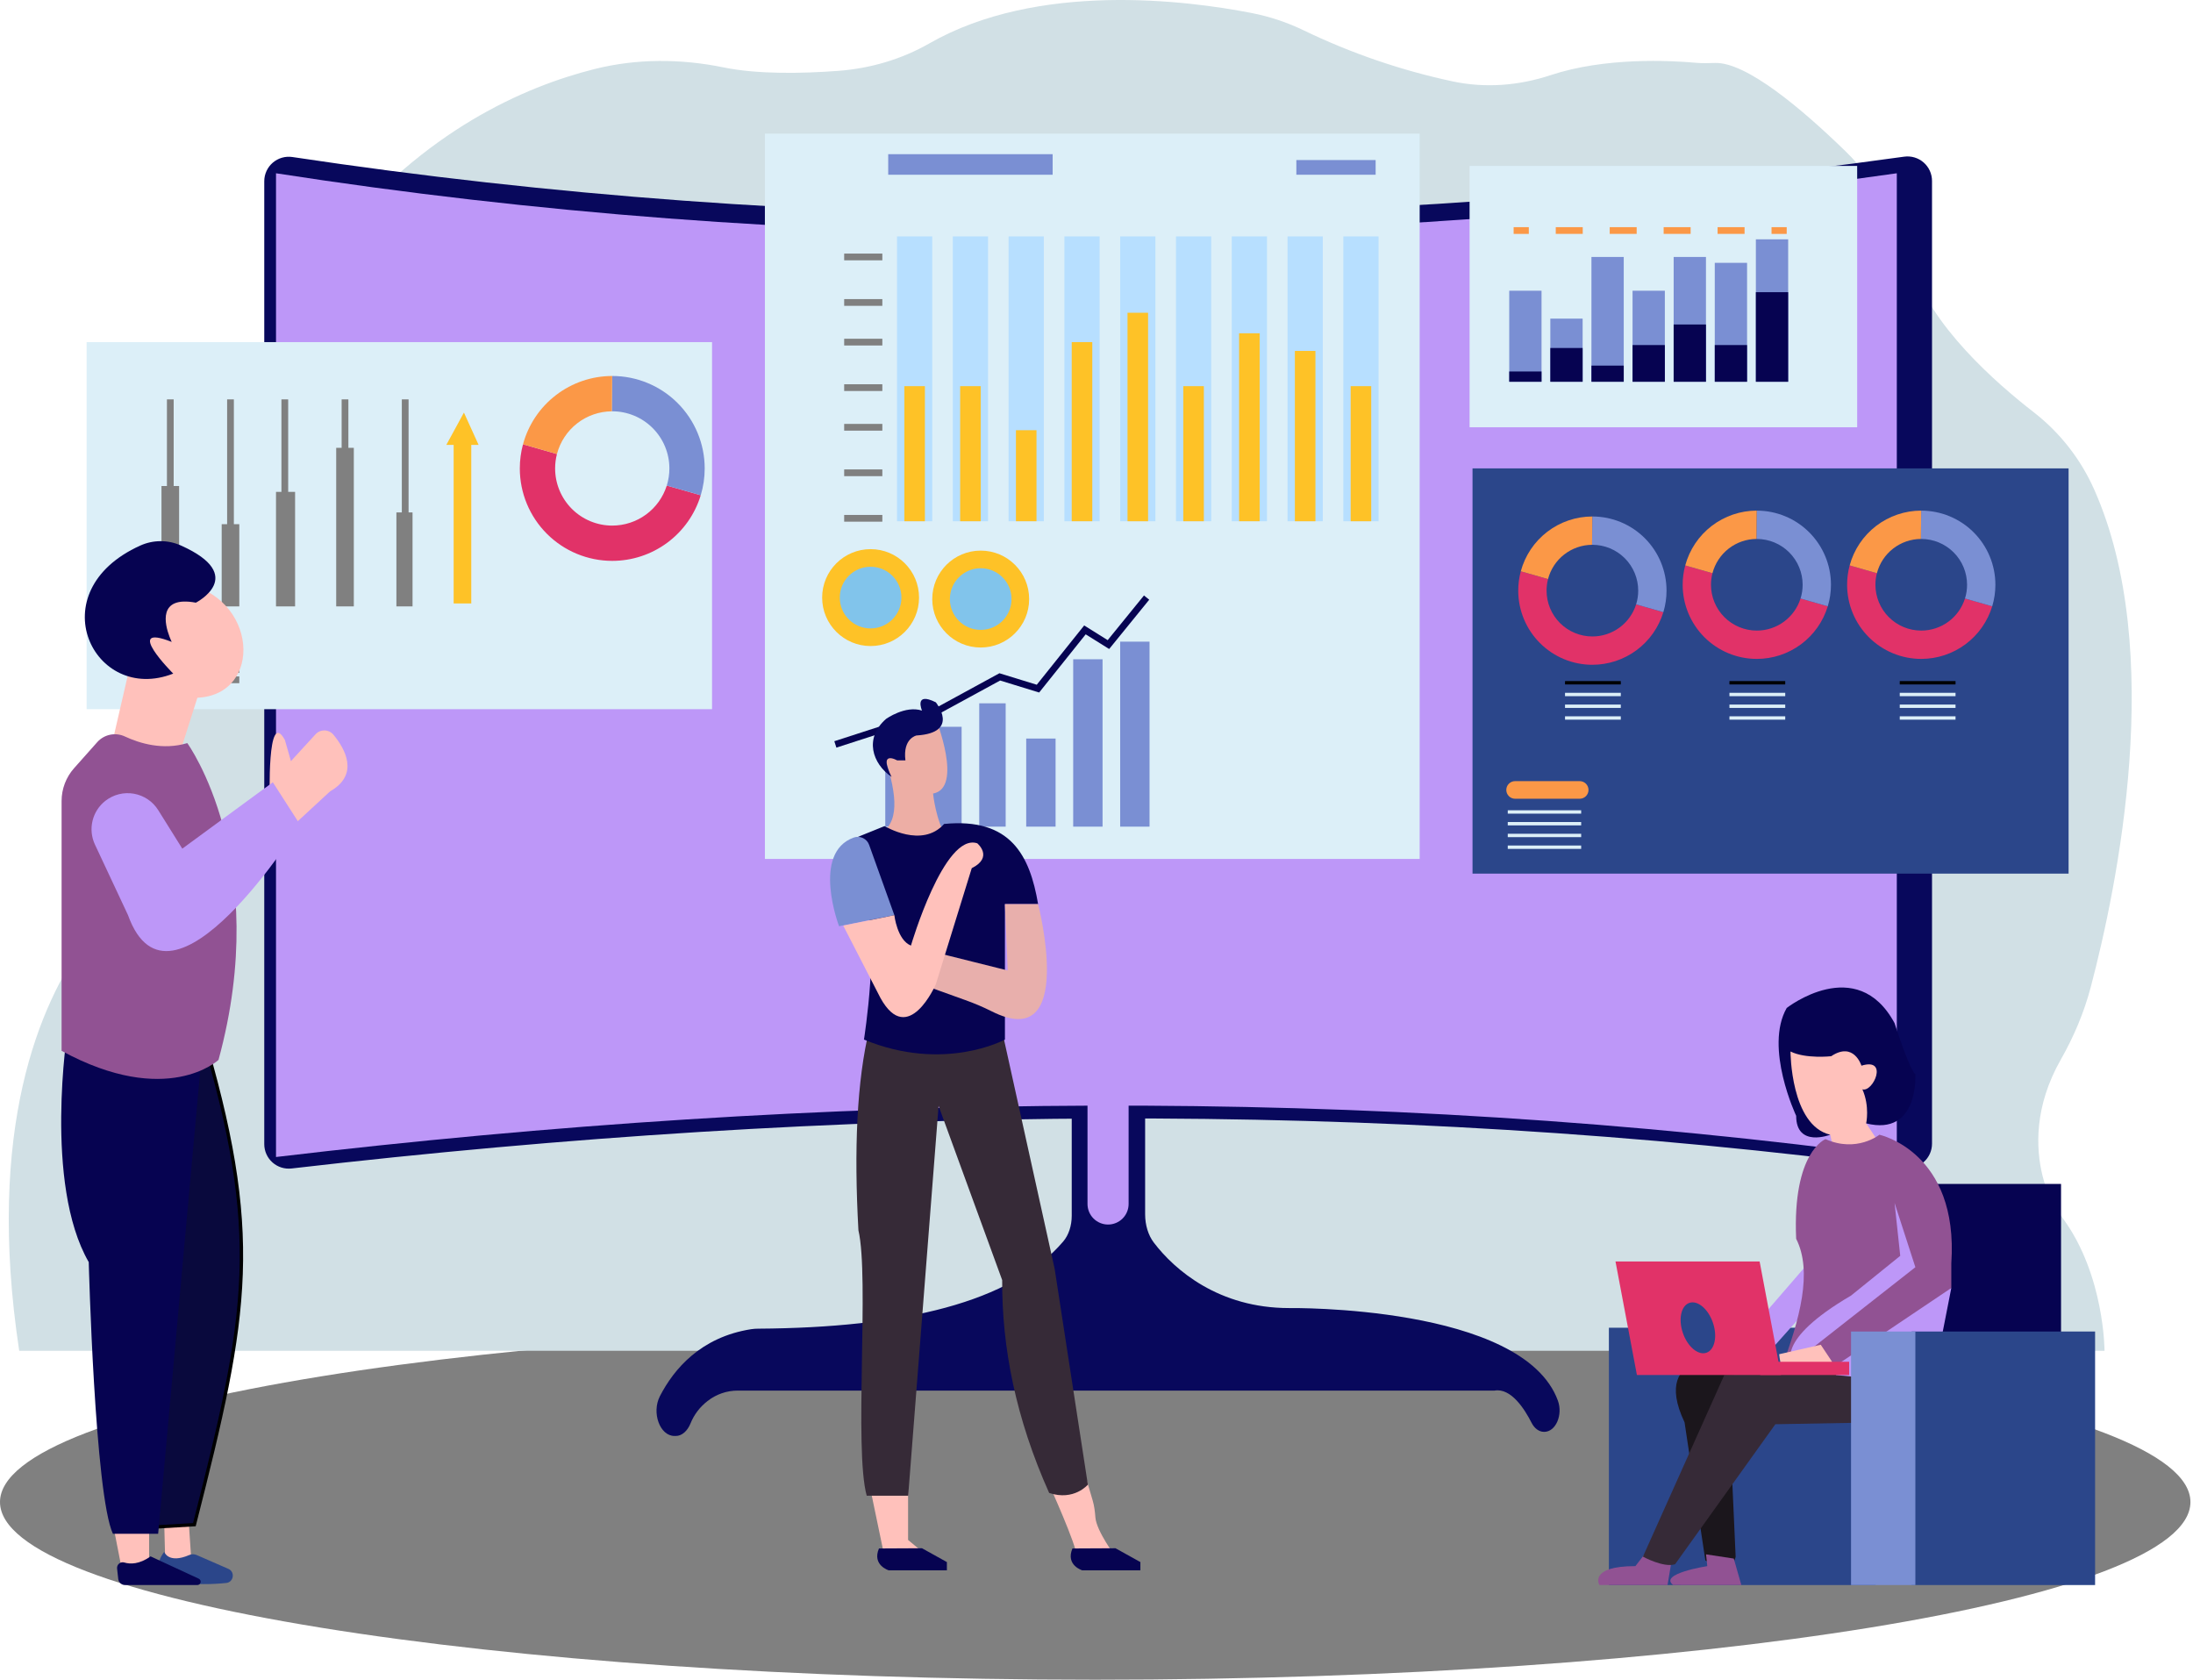 <svg width="457" height="350" viewBox="0 0 457 350" fill="none" xmlns="http://www.w3.org/2000/svg">
<path d="M228.233 350C354.283 350 456.466 333.426 456.466 312.98C456.466 292.535 354.283 275.961 228.233 275.961C102.183 275.961 0 292.535 0 312.98C0 333.426 102.183 350 228.233 350Z" fill="#808080"/>
<path d="M4.003 281.468H438.565C438.565 281.468 438.565 265.797 429.972 253.991C427.996 251.277 426.434 248.253 425.632 244.964C424.245 239.275 423.867 230.598 429.458 220.772C432.158 216.028 434.299 210.97 435.699 205.658C441.219 184.714 451.374 135.704 436.437 102.062C433.635 95.718 429.302 90.167 423.826 85.909C415.978 79.832 402.195 67.748 398.564 55.391C395.891 46.291 391.219 37.959 384.513 31.447C375.402 22.597 363.917 12.928 357.399 13.117C356.069 13.156 354.741 13.203 353.415 13.083C347.921 12.587 334.457 11.909 323.114 15.666C316.507 17.855 309.499 18.405 302.704 16.957C291.984 14.665 281.576 11.1 271.702 6.337C268.244 4.663 264.584 3.443 260.812 2.709C247.323 0.079 216.292 -3.906 193.663 9.046C187.827 12.386 181.311 14.27 174.656 14.767C167.255 15.319 157.981 15.519 150.811 14.05C141.913 12.225 132.75 12.174 123.932 14.38C94.236 21.814 41.547 51.04 30.141 164.142C28.968 175.739 24.622 186.704 17.835 196.024C8.338 209.061 -3.011 235.124 4.003 281.468Z" fill="#D1E0E5"/>
<path d="M396.843 243.37C286.832 228.917 174.62 230.289 60.767 243.475C60.052 243.558 59.327 243.49 58.64 243.274C57.953 243.057 57.32 242.698 56.782 242.219C56.244 241.741 55.813 241.154 55.518 240.497C55.223 239.84 55.07 239.128 55.069 238.408V37.762C55.07 37.028 55.229 36.302 55.536 35.635C55.843 34.967 56.29 34.374 56.847 33.895C57.405 33.417 58.059 33.064 58.764 32.861C59.471 32.658 60.212 32.61 60.938 32.72C168.367 48.882 280.319 48.858 396.794 32.647C397.518 32.545 398.255 32.598 398.955 32.805C399.656 33.012 400.304 33.366 400.856 33.845C401.408 34.324 401.85 34.916 402.154 35.58C402.457 36.245 402.615 36.967 402.615 37.697V238.314C402.614 239.04 402.459 239.758 402.158 240.42C401.858 241.081 401.42 241.671 400.874 242.149C400.327 242.628 399.685 242.985 398.99 243.195C398.295 243.406 397.563 243.465 396.843 243.37Z" fill="#08085C"/>
<path d="M395.277 241.084C284.787 226.1 172 227.527 57.517 241.084V36.105C165.397 52.837 277.983 52.837 395.277 36.105V241.084Z" fill="#BD97F8"/>
<path d="M295.846 27.842H159.396V178.978H295.846V27.842Z" fill="#DCEFF8"/>
<path d="M387.017 34.573H306.248V89.031H387.017V34.573Z" fill="#DCEFF8"/>
<path d="M431.072 97.598H306.859V182.037H431.072V97.598Z" fill="#2B468A"/>
<path d="M148.382 71.286H18.051V147.772H148.382V71.286Z" fill="#DCEFF8"/>
<path d="M219.361 32.127H185.096V36.41H219.361V32.127Z" fill="#7A8FD3"/>
<path d="M286.668 33.35H270.146V36.409H286.668V33.35Z" fill="#7A8FD3"/>
<path d="M194.273 49.259H186.931V108.611H194.273V49.259Z" fill="#B7DFFF"/>
<path d="M192.743 80.465H188.46V108.612H192.743V80.465Z" fill="#FEC227"/>
<path d="M205.899 49.259H198.557V108.611H205.899V49.259Z" fill="#B7DFFF"/>
<path d="M204.369 80.465H200.086V108.612H204.369V80.465Z" fill="#FEC227"/>
<path d="M217.524 49.259H210.182V108.611H217.524V49.259Z" fill="#B7DFFF"/>
<path d="M215.995 89.643H211.712V108.611H215.995V89.643Z" fill="#FEC227"/>
<path d="M229.151 49.259H221.809V108.611H229.151V49.259Z" fill="#B7DFFF"/>
<path d="M227.621 71.286H223.338V108.611H227.621V71.286Z" fill="#FEC227"/>
<path d="M240.776 49.259H233.434V108.611H240.776V49.259Z" fill="#B7DFFF"/>
<path d="M239.247 65.169H234.964V108.613H239.247V65.169Z" fill="#FEC227"/>
<path d="M252.401 49.259H245.059V108.611H252.401V49.259Z" fill="#B7DFFF"/>
<path d="M250.872 80.465H246.589V108.612H250.872V80.465Z" fill="#FEC227"/>
<path d="M264.028 49.259H256.686V108.611H264.028V49.259Z" fill="#B7DFFF"/>
<path d="M262.497 69.45H258.214V108.611H262.497V69.45Z" fill="#FEC227"/>
<path d="M275.655 49.259H268.312V108.611H275.655V49.259Z" fill="#B7DFFF"/>
<path d="M274.123 73.123H269.84V108.613H274.123V73.123Z" fill="#FEC227"/>
<path d="M287.28 49.259H279.938V108.611H287.28V49.259Z" fill="#B7DFFF"/>
<path d="M285.751 80.465H281.468V108.612H285.751V80.465Z" fill="#FEC227"/>
<path d="M183.871 52.839H175.917V54.243H183.871V52.839Z" fill="#808080"/>
<path d="M183.871 62.323H175.917V63.728H183.871V62.323Z" fill="#808080"/>
<path d="M183.871 70.585H175.917V71.99H183.871V70.585Z" fill="#808080"/>
<path d="M183.871 80.069H175.917V81.474H183.871V80.069Z" fill="#808080"/>
<path d="M183.871 88.329H175.917V89.734H183.871V88.329Z" fill="#808080"/>
<path d="M183.871 97.814H175.917V99.218H183.871V97.814Z" fill="#808080"/>
<path d="M183.871 107.298H175.917V108.702H183.871V107.298Z" fill="#808080"/>
<path d="M181.424 134.616C187 134.616 191.52 130.096 191.52 124.521C191.52 118.945 187 114.425 181.424 114.425C175.848 114.425 171.328 118.945 171.328 124.521C171.328 130.096 175.848 134.616 181.424 134.616Z" fill="#FEC227"/>
<path d="M181.424 130.945C184.973 130.945 187.849 128.068 187.849 124.52C187.849 120.972 184.973 118.096 181.424 118.096C177.876 118.096 175 120.972 175 124.52C175 128.068 177.876 130.945 181.424 130.945Z" fill="#81C4EB"/>
<path d="M204.369 134.923C209.945 134.923 214.465 130.403 214.465 124.827C214.465 119.251 209.945 114.731 204.369 114.731C198.793 114.731 194.273 119.251 194.273 124.827C194.273 130.403 198.793 134.923 204.369 134.923Z" fill="#FEC227"/>
<path d="M204.369 131.251C207.917 131.251 210.793 128.375 210.793 124.827C210.793 121.279 207.917 118.402 204.369 118.402C200.821 118.402 197.944 121.279 197.944 124.827C197.944 128.375 200.821 131.251 204.369 131.251Z" fill="#81C4EB"/>
<path d="M190.601 151.442H184.481V172.247H190.601V151.442Z" fill="#7A8FD3"/>
<path d="M200.393 151.442H194.273V172.247H200.393V151.442Z" fill="#7A8FD3"/>
<path d="M209.572 146.549H204.064V172.248H209.572V146.549Z" fill="#7A8FD3"/>
<path d="M219.974 153.891H213.854V172.247H219.974V153.891Z" fill="#7A8FD3"/>
<path d="M229.763 137.371H223.644V172.249H229.763V137.371Z" fill="#7A8FD3"/>
<path d="M239.553 133.7H233.434V172.249H239.553V133.7Z" fill="#7A8FD3"/>
<path d="M174.296 155.783L173.864 154.447L194.605 147.736L208.269 140.283L216.051 142.678L225.933 130.326L230.831 133.386L238.396 124.077L239.485 124.963L231.139 135.234L226.248 132.177L216.55 144.3L208.421 141.8L195.1 149.052L174.296 155.783Z" fill="#060351"/>
<path d="M321.241 60.578H314.51V79.546H321.241V60.578Z" fill="#7A8FD3"/>
<path d="M321.241 77.405H314.51V79.547H321.241V77.405Z" fill="#060351"/>
<path d="M329.805 66.392H323.074V79.547H329.805V66.392Z" fill="#7A8FD3"/>
<path d="M329.805 72.511H323.074V79.547H329.805V72.511Z" fill="#060351"/>
<path d="M338.372 53.542H331.642V79.547H338.372V53.542Z" fill="#7A8FD3"/>
<path d="M338.372 76.182H331.642V79.546H338.372V76.182Z" fill="#060351"/>
<path d="M346.939 60.578H340.208V79.546H346.939V60.578Z" fill="#7A8FD3"/>
<path d="M346.939 71.898H340.208V79.547H346.939V71.898Z" fill="#060351"/>
<path d="M355.505 53.542H348.774V79.547H355.505V53.542Z" fill="#7A8FD3"/>
<path d="M355.505 67.615H348.774V79.547H355.505V67.615Z" fill="#060351"/>
<path d="M364.072 54.767H357.341V79.547H364.072V54.767Z" fill="#7A8FD3"/>
<path d="M364.072 71.898H357.341V79.547H364.072V71.898Z" fill="#060351"/>
<path d="M372.637 49.869H365.906V79.546H372.637V49.869Z" fill="#7A8FD3"/>
<path d="M372.637 60.884H365.906V79.547H372.637V60.884Z" fill="#060351"/>
<path d="M318.588 47.333H315.428V48.738H318.588V47.333Z" fill="#FB9847"/>
<path d="M363.551 48.738H357.93V47.333H363.551V48.738ZM352.31 48.738H346.689V47.333H352.31V48.738ZM341.068 48.738H335.448V47.333H341.068V48.738ZM329.827 48.738H324.206V47.333H329.828L329.827 48.738Z" fill="#FB9847"/>
<path d="M372.332 47.333H369.172V48.738H372.332V47.333Z" fill="#FB9847"/>
<path d="M340.953 125.928C340.344 127.868 339.131 129.563 337.492 130.767C335.853 131.97 333.873 132.619 331.839 132.62C329.306 132.62 326.878 131.613 325.087 129.823C323.296 128.032 322.29 125.603 322.29 123.07C322.289 122.259 322.392 121.451 322.595 120.665L316.918 119.039C316.564 120.354 316.385 121.709 316.386 123.07C316.386 127.168 318.014 131.097 320.912 133.995C323.809 136.892 327.739 138.52 331.836 138.52C335.151 138.519 338.379 137.453 341.041 135.479C343.704 133.504 345.662 130.726 346.625 127.554L340.953 125.928Z" fill="#E13268"/>
<path d="M331.839 107.619H331.826L331.771 113.522H331.839C334.372 113.522 336.8 114.528 338.591 116.319C340.381 118.11 341.387 120.539 341.387 123.071C341.389 124.04 341.242 125.004 340.953 125.929L346.628 127.555C347.067 126.101 347.29 124.59 347.289 123.071C347.289 121.042 346.889 119.033 346.113 117.158C345.337 115.284 344.199 113.58 342.764 112.145C341.33 110.711 339.626 109.572 337.752 108.796C335.877 108.019 333.868 107.619 331.839 107.619Z" fill="#7A8FD3"/>
<path d="M316.918 119.039L322.592 120.665C323.123 118.63 324.31 116.828 325.969 115.536C327.628 114.245 329.666 113.537 331.769 113.522L331.824 107.619C328.43 107.622 325.132 108.742 322.438 110.806C319.744 112.87 317.804 115.763 316.918 119.039Z" fill="#FB9847"/>
<path d="M375.215 124.704C374.607 126.644 373.395 128.34 371.755 129.543C370.116 130.747 368.135 131.396 366.102 131.396C363.569 131.396 361.14 130.39 359.349 128.599C357.559 126.808 356.552 124.379 356.552 121.846C356.552 121.035 356.655 120.228 356.859 119.443L351.184 117.816C350.83 119.13 350.651 120.486 350.652 121.846C350.652 123.875 351.052 125.884 351.828 127.759C352.604 129.634 353.742 131.337 355.177 132.772C356.612 134.206 358.315 135.344 360.189 136.121C362.064 136.897 364.073 137.297 366.102 137.297C369.417 137.297 372.644 136.231 375.307 134.256C377.969 132.282 379.927 129.503 380.89 126.331L375.215 124.704Z" fill="#E13268"/>
<path d="M366.104 106.4H366.092L366.036 112.303H366.104C368.636 112.303 371.065 113.309 372.856 115.1C374.647 116.89 375.653 119.319 375.653 121.851C375.654 122.82 375.507 123.784 375.218 124.709L380.892 126.336C381.332 124.882 381.556 123.371 381.555 121.851C381.555 117.753 379.927 113.823 377.029 110.926C374.132 108.028 370.202 106.4 366.104 106.4Z" fill="#7A8FD3"/>
<path d="M351.187 117.816L356.861 119.442C357.391 117.408 358.577 115.605 360.236 114.314C361.895 113.022 363.934 112.314 366.036 112.299L366.092 106.396C362.699 106.4 359.4 107.519 356.706 109.583C354.013 111.647 352.073 114.54 351.187 117.816Z" fill="#FB9847"/>
<path d="M409.483 124.704C408.874 126.644 407.662 128.339 406.023 129.543C404.384 130.746 402.403 131.395 400.37 131.396C397.837 131.396 395.408 130.39 393.617 128.599C391.827 126.808 390.82 124.379 390.82 121.846C390.82 121.035 390.922 120.228 391.126 119.443L385.451 117.816C385.097 119.131 384.919 120.486 384.919 121.846C384.919 125.944 386.547 129.874 389.444 132.772C392.342 135.669 396.272 137.297 400.37 137.297C403.685 137.296 406.911 136.23 409.574 134.256C412.237 132.281 414.194 129.503 415.158 126.331L409.483 124.704Z" fill="#E13268"/>
<path d="M400.371 106.4H400.358L400.303 112.303H400.371C402.903 112.303 405.331 113.309 407.122 115.1C408.913 116.89 409.919 119.319 409.919 121.851C409.919 122.82 409.773 123.784 409.484 124.709L415.159 126.336C415.598 124.882 415.821 123.371 415.82 121.851C415.82 119.822 415.421 117.813 414.644 115.938C413.868 114.064 412.73 112.361 411.295 110.926C409.861 109.491 408.158 108.353 406.283 107.577C404.409 106.8 402.399 106.4 400.371 106.4Z" fill="#7A8FD3"/>
<path d="M385.452 117.816L391.127 119.442C391.657 117.408 392.843 115.605 394.503 114.313C396.162 113.022 398.201 112.314 400.303 112.299L400.358 106.396C396.964 106.4 393.666 107.519 390.972 109.583C388.278 111.647 386.338 114.54 385.452 117.816Z" fill="#FB9847"/>
<path d="M329.194 166.435H315.732C315.246 166.435 314.779 166.241 314.435 165.897C314.091 165.552 313.897 165.085 313.897 164.599C313.897 164.358 313.945 164.119 314.037 163.896C314.129 163.674 314.265 163.472 314.435 163.301C314.605 163.131 314.808 162.996 315.03 162.903C315.253 162.811 315.491 162.764 315.732 162.764H329.194C329.681 162.764 330.148 162.957 330.492 163.301C330.836 163.645 331.029 164.112 331.029 164.599C331.029 165.085 330.836 165.552 330.492 165.897C330.148 166.241 329.681 166.435 329.194 166.435Z" fill="#FB9847"/>
<path d="M329.5 168.838H314.203V169.54H329.5V168.838Z" fill="#DCEFF8"/>
<path d="M329.5 171.285H314.203V171.987H329.5V171.285Z" fill="#DCEFF8"/>
<path d="M329.5 173.733H314.203V174.435H329.5V173.733Z" fill="#DCEFF8"/>
<path d="M329.5 176.18H314.203V176.881H329.5V176.18Z" fill="#DCEFF8"/>
<path d="M337.76 141.915H326.135V142.617H337.76V141.915Z" fill="black"/>
<path d="M337.76 144.361H326.135V145.063H337.76V144.361Z" fill="#DCEFF8"/>
<path d="M337.76 146.809H326.135V147.51H337.76V146.809Z" fill="#DCEFF8"/>
<path d="M337.76 149.257H326.135V149.958H337.76V149.257Z" fill="#DCEFF8"/>
<path d="M372.025 141.915H360.399V142.617H372.025V141.915Z" fill="black"/>
<path d="M372.025 144.361H360.399V145.063H372.025V144.361Z" fill="#DCEFF8"/>
<path d="M372.025 146.809H360.399V147.51H372.025V146.809Z" fill="#DCEFF8"/>
<path d="M372.025 149.257H360.399V149.958H372.025V149.257Z" fill="#DCEFF8"/>
<path d="M407.515 141.915H395.89V142.617H407.515V141.915Z" fill="black"/>
<path d="M407.515 144.361H395.89V145.063H407.515V144.361Z" fill="#DCEFF8"/>
<path d="M407.515 146.809H395.89V147.51H407.515V146.809Z" fill="#DCEFF8"/>
<path d="M407.515 149.257H395.89V149.958H407.515V149.257Z" fill="#DCEFF8"/>
<path d="M138.953 101.17C138.194 103.59 136.683 105.704 134.639 107.205C132.595 108.707 130.125 109.516 127.589 109.517C126.025 109.517 124.477 109.209 123.032 108.61C121.587 108.012 120.274 107.135 119.168 106.029C118.063 104.923 117.186 103.61 116.587 102.165C115.989 100.719 115.682 99.171 115.682 97.607C115.681 96.595 115.809 95.587 116.063 94.607L108.989 92.579C108.547 94.218 108.324 95.907 108.325 97.604C108.325 102.713 110.355 107.613 113.967 111.226C117.58 114.838 122.479 116.868 127.588 116.868C131.721 116.868 135.745 115.539 139.065 113.077C142.386 110.615 144.826 107.15 146.027 103.195L138.953 101.17Z" fill="#E13268"/>
<path d="M127.588 78.345H127.572L127.503 85.704H127.588C130.745 85.704 133.773 86.959 136.006 89.191C138.239 91.424 139.493 94.451 139.494 97.609C139.495 98.817 139.312 100.019 138.951 101.172L146.026 103.2C146.575 101.387 146.853 99.503 146.852 97.609C146.852 92.5 144.822 87.6 141.21 83.987C137.597 80.374 132.697 78.345 127.588 78.345Z" fill="#7A8FD3"/>
<path d="M108.989 92.583L116.063 94.611C116.724 92.074 118.204 89.826 120.272 88.216C122.34 86.606 124.882 85.723 127.504 85.704L127.573 78.345C123.342 78.349 119.23 79.745 115.871 82.318C112.512 84.891 110.094 88.498 108.989 92.583Z" fill="#FB9847"/>
<path d="M36.192 83.218H34.787V126.05H36.192V83.218Z" fill="#808080"/>
<path d="M37.324 101.27H33.652V126.357H37.324V101.27Z" fill="#808080"/>
<path d="M48.735 83.218H47.33V126.05H48.735V83.218Z" fill="#808080"/>
<path d="M49.868 109.224H46.197V126.357H49.868V109.224Z" fill="#808080"/>
<path d="M60.054 83.218H58.649V126.05H60.054V83.218Z" fill="#808080"/>
<path d="M61.494 102.492H57.517V126.356H61.494V102.492Z" fill="#808080"/>
<path d="M72.599 83.218H71.194V126.05H72.599V83.218Z" fill="#808080"/>
<path d="M73.732 93.314H70.061V126.355H73.732V93.314Z" fill="#808080"/>
<path d="M85.142 83.218H83.737V126.05H85.142V83.218Z" fill="#808080"/>
<path d="M85.969 106.775H82.605V126.355H85.969V106.775Z" fill="#808080"/>
<path d="M99.737 92.703L96.678 85.972L93.007 92.703H94.537V125.744H98.208V92.703H99.737Z" fill="#FEC227"/>
<path d="M49.868 132.385H35.795V133.789H49.868V132.385Z" fill="#808080"/>
<path d="M49.868 134.526H35.795V135.931H49.868V134.526Z" fill="#808080"/>
<path d="M49.868 136.668H35.795V138.073H49.868V136.668Z" fill="#808080"/>
<path d="M49.868 138.81H35.795V140.214H49.868V138.81Z" fill="#808080"/>
<path d="M49.868 140.95H35.795V142.355H49.868V140.95Z" fill="#808080"/>
<path d="M268.617 272.561C253.997 272.561 244.8 264.65 240.433 258.901C239.279 257.38 238.635 255.249 238.635 253.032V231.295H223.338V253.336C223.338 255.398 222.697 257.363 221.571 258.683C210.705 271.442 188.219 276.66 157.991 276.857C157.499 276.856 157.008 276.893 156.522 276.966C146.016 278.614 140.424 285.287 137.527 290.899C135.739 294.363 137.512 299.213 140.558 299.213H140.819C142.116 299.213 143.263 298.17 143.902 296.585C144.644 294.756 145.859 293.157 147.424 291.953C149.222 290.528 151.449 289.754 153.744 289.757H311.449C314.917 289.147 317.769 293.715 319.144 296.431C319.747 297.626 320.709 298.354 321.752 298.354H321.817C324.188 298.354 325.73 294.832 324.654 291.864C317.356 271.847 268.617 272.561 268.617 272.561Z" fill="#08085C"/>
<path d="M230.909 255.157C229.773 255.157 228.684 254.706 227.88 253.903C227.077 253.1 226.626 252.01 226.626 250.874V228.847H235.192V250.874C235.192 252.01 234.741 253.1 233.937 253.903C233.134 254.706 232.045 255.157 230.909 255.157Z" fill="#BD97F8"/>
<path d="M382.98 243.542L381.402 236.446C372.729 237.628 371.94 219.491 371.94 219.491L372.332 213.972L387.707 214.761L394.803 219.491L395.986 226.587L388.894 234.08L392.836 239.993L387.711 245.907L382.98 243.542Z" fill="#FFC1BB"/>
<path d="M429.501 246.697H391.26V286.515H429.501V246.697Z" fill="#060351"/>
<path d="M350.257 276.66H335.275V330.278H350.257V276.66Z" fill="#2B468A"/>
<path d="M390.864 276.66H348.68V330.278H390.864V276.66Z" fill="#2B468A"/>
<path d="M387.907 222.056C387.907 222.056 386.33 216.93 381.6 220.085C381.6 220.085 376.278 220.676 373.123 219.099C373.123 219.099 373.123 234.474 381.402 236.445C381.402 236.445 374.306 239.204 374.306 232.502C374.306 232.502 367.604 218.309 372.335 210.03C372.335 210.03 386.923 198.597 394.806 213.185C394.806 213.185 397.961 223.04 399.144 223.828C399.144 223.828 399.927 236.839 388.893 234.079C388.893 234.079 389.676 230.53 388.104 226.983C390.343 227.674 393.625 220.282 387.907 222.056Z" fill="#060351"/>
<path d="M361.691 282.966C361.691 282.966 343.556 280.6 351.046 296.37L355.382 325.15C355.382 325.15 360.901 328.305 361.691 324.367L360.508 297.952L361.691 282.966Z" fill="#1B161C"/>
<path d="M355.522 323.882L355.783 326.334C355.783 326.334 345.532 327.91 348.686 330.276H362.879L361.302 324.757L355.522 323.882Z" fill="#915293"/>
<path d="M348.287 325.546L347.498 330.276H333.306C333.306 330.276 330.94 326.333 340.796 326.333L343.556 322.786L348.287 325.546Z" fill="#915293"/>
<path d="M376.672 272.717L366.817 283.755L364.845 277.053L377.461 262.466L376.672 272.717Z" fill="#BD97F8"/>
<path d="M390.866 285.727L359.326 286.516L342.371 324.363C342.371 324.363 346.708 326.729 349.073 325.94L369.968 296.765L392.045 296.374L390.866 285.727Z" fill="#362A37"/>
<path d="M406.634 268.381L402.692 288.488L382.585 286.516L383.288 282.044L399.144 269.169L406.634 268.381Z" fill="#BD97F8"/>
<path d="M399.144 264.042L377.855 280.206L381.402 285.332L406.634 268.377V263.253C408.211 239.993 391.648 236.445 391.648 236.445C391.648 236.445 386.931 240.256 380.419 237.358C380.419 237.358 373.507 239.986 374.301 258.122C377.751 264.948 375.112 274.807 371.147 285.325L379.426 284.142L389.677 275.074L399.144 264.042Z" fill="#915293"/>
<path d="M436.597 277.447H398.355V330.276H436.597V277.447Z" fill="#2B468A"/>
<path d="M399.144 277.447H385.739V330.276H399.144V277.447Z" fill="#7A8FD3"/>
<path d="M394.807 250.644L399.145 264.048L373.521 284.15C373.521 284.15 369.578 279.419 385.742 269.957L395.992 261.677L394.807 250.644Z" fill="#BD97F8"/>
<path d="M379.431 280.207L370.758 282.179C370.758 282.179 371.287 287.165 372.402 285.263L381.01 285.332L381.793 283.756L379.431 280.207Z" fill="#FFC1BB"/>
<path d="M371.151 286.514H341.117L336.654 262.86H366.688L371.151 286.514Z" fill="#E13268"/>
<path d="M385.345 283.755H366.815V286.515H385.345V283.755Z" fill="#E13268"/>
<path d="M355.603 281.87C353.875 282.463 351.677 280.617 350.694 277.749C349.712 274.881 350.316 272.075 352.044 271.483C353.772 270.891 355.971 272.736 356.953 275.604C357.935 278.472 357.331 281.278 355.603 281.87Z" fill="#2B468A"/>
<path d="M37.988 121.492C53.769 124.185 54.967 144.76 41.132 145.39L36.731 159.22L23.524 154.188L27.297 137.838L30.442 125.89L37.988 121.492Z" fill="#FFC1BB"/>
<path d="M56.226 166.771C56.226 166.771 55.596 147.276 59.37 154.193L60.628 158.596L65.752 153.006C65.99 152.745 66.282 152.538 66.608 152.399C66.933 152.26 67.285 152.193 67.639 152.201C67.992 152.209 68.34 152.293 68.659 152.447C68.978 152.601 69.259 152.821 69.486 153.093C71.889 155.999 74.963 161.365 68.802 164.883L60.628 172.431L56.226 166.771Z" fill="#FFC1BB"/>
<path d="M23.562 317.686H31.071V327.132H25.41L23.562 317.686Z" fill="#FFC1BB"/>
<path d="M34.216 317.071L34.43 325.384L39.876 325.246L39.247 315.812L34.216 317.071Z" fill="#FFC1BB"/>
<path d="M35.786 133.755C35.786 133.755 35.573 133.328 35.323 132.668C34.355 130.12 32.827 124.082 40.818 125.58C40.818 125.58 51.773 119.972 37.719 113.672C36.385 113.071 34.938 112.762 33.475 112.763C32.012 112.764 30.566 113.076 29.232 113.678C7.962 123.283 19.523 146.871 36.1 140.358C36.1 140.358 25.41 129.667 35.786 133.755Z" fill="#060351"/>
<path d="M41.761 213.937C54.967 257.957 51.469 274.667 40.503 317.699L29.809 318.329L28.561 267.39L27.926 244.123L31.07 229.66L41.761 213.937Z" fill="#09093D"/>
<path d="M29.474 318.699L28.208 267.398L27.578 244.088L27.587 244.046L30.779 229.46L41.885 213.128L42.096 213.835C55.12 257.246 52.161 273.368 40.843 317.779L40.779 318.028L29.474 318.699ZM28.282 244.153L28.91 267.38L30.159 317.956L40.231 317.363C51.398 273.521 54.341 257.363 41.64 214.744L31.403 229.798L28.282 244.153Z" fill="black"/>
<path d="M14.091 214.564C14.091 214.564 9.06 246.637 18.493 262.988C18.493 262.988 19.752 311.41 23.525 319.59H32.958L42.386 215.822L14.091 214.564Z" fill="#060351"/>
<path d="M34.215 323.358C34.215 323.358 35.067 325.913 39.467 324.01C39.702 323.909 39.955 323.856 40.21 323.856C40.466 323.856 40.719 323.909 40.954 324.01L47.587 326.901C49.04 327.534 48.707 329.688 47.129 329.847C44.276 330.135 40.673 330.254 37.359 329.651C37.359 329.647 30.442 328.39 34.215 323.358Z" fill="#2B468A"/>
<path d="M25.89 325.576C27.153 325.957 29.047 325.967 31.385 324.302L41.417 328.951C41.56 329.018 41.676 329.132 41.746 329.273C41.816 329.415 41.836 329.576 41.802 329.731C41.767 329.885 41.682 330.023 41.559 330.122C41.436 330.222 41.283 330.276 41.125 330.276H26.055C25.705 330.276 25.367 330.147 25.106 329.914C24.845 329.68 24.68 329.359 24.641 329.011L24.398 326.829C24.378 326.638 24.405 326.444 24.476 326.266C24.548 326.087 24.663 325.929 24.81 325.805C24.958 325.681 25.133 325.596 25.322 325.556C25.51 325.516 25.705 325.523 25.89 325.576Z" fill="#060351"/>
<path d="M26.05 153.471C29.08 154.883 33.935 156.376 39.03 154.84C39.03 154.84 56.855 179.35 45.535 220.854C45.535 220.854 34.84 230.916 12.835 218.968V166.906C12.835 164.389 13.758 161.959 15.43 160.077L20.273 154.631C20.982 153.841 21.928 153.301 22.969 153.092C24.01 152.882 25.091 153.015 26.05 153.471Z" fill="#915293"/>
<path d="M32.972 168.807L37.988 176.833L56.855 163.002L62.514 171.807C62.514 171.807 35.474 215.194 26.669 190.668L19.786 175.984C19.061 174.439 18.884 172.694 19.282 171.035C19.68 169.376 20.631 167.902 21.978 166.855C22.809 166.208 23.766 165.744 24.788 165.491C25.809 165.238 26.873 165.203 27.909 165.387C28.945 165.571 29.932 165.97 30.804 166.559C31.676 167.149 32.415 167.914 32.972 168.807Z" fill="#BD97F8"/>
<path d="M195.016 149.798C195.016 149.798 200.777 164.199 194.441 165.352C194.441 165.352 195.016 171.112 197.321 174.568L190.409 176.296L182.92 173.992C187.652 171.756 186.84 165.586 184.575 158.382L187.528 152.102L191.56 149.798H195.016Z" fill="#EDAEA5"/>
<path d="M218.635 309.359C218.635 309.359 224.395 322.031 224.395 324.336H232.46C232.46 324.336 228.491 319.044 228.27 316.177C228.18 315.003 228.048 313.829 227.716 312.7L226.052 307.041L218.635 309.359Z" fill="#FFC1BB"/>
<path d="M189.236 309.372V320.88L192.713 323.761L184.071 323.185L181.191 309.36L189.236 309.372Z" fill="#FFC1BB"/>
<path d="M223.488 322.655L232.459 322.609L237.644 325.489V327.217H225.546C225.546 327.217 222.005 326.157 223.488 322.655Z" fill="#060351"/>
<path d="M183.165 322.655L192.137 322.609L197.321 325.489V327.217H185.224C185.224 327.217 181.683 326.157 183.165 322.655Z" fill="#060351"/>
<path d="M195.016 146.341C195.016 146.341 200.2 152.678 190.985 153.253C190.985 153.253 188.104 153.83 188.68 158.439H186.952C186.952 158.439 182.92 156.134 185.799 161.895C181.776 159.101 180.04 153.83 184.648 149.797C184.648 149.797 188.68 146.918 192.136 148.069C192.136 148.069 190.411 144.037 195.016 146.341Z" fill="#08085C"/>
<path d="M181.192 214.314C178.527 225.237 177.952 239.569 178.888 256.364C181.192 266.157 177.935 301.972 180.616 311.662H189.258L195.593 230.441L208.843 266.731C208.785 280.806 211.664 295.508 218.634 311.085C223.819 312.813 226.7 309.357 226.7 309.357L219.787 264.427L208.843 214.887L181.192 214.314Z" fill="#362A37"/>
<path d="M184.343 172.132C184.343 172.132 192.137 176.873 196.744 171.688C210.66 170.324 214.612 178.306 216.331 188.394H209.418V216.619C209.418 216.619 196.746 223.531 180.042 216.619C180.042 216.619 183.498 194.73 180.042 187.817L178.313 174.569L184.343 172.132Z" fill="#060351"/>
<path d="M181.121 176.055L186.376 190.696L174.855 192.998C174.855 192.998 169.027 177.713 177.929 174.515C178.556 174.298 179.244 174.338 179.843 174.627C180.441 174.915 180.901 175.429 181.121 176.055Z" fill="#7A8FD3"/>
<path d="M216.332 188.393C216.332 188.393 224.44 219.747 206.617 210.709C204.823 209.812 202.975 209.028 201.084 208.361L190.412 204.521L193.868 198.186L209.997 202.217L209.421 188.393H216.332Z" fill="#E8AFAC"/>
<path d="M186.376 190.696C186.376 190.696 186.952 195.88 189.832 197.032C189.832 197.032 196.744 173.414 203.656 175.719C203.656 175.719 207.113 178.599 202.504 180.903L195.015 205.097C195.015 205.097 189.256 218.345 183.495 207.977L175.721 192.868L186.376 190.696Z" fill="#FFC1BB"/>
</svg>
